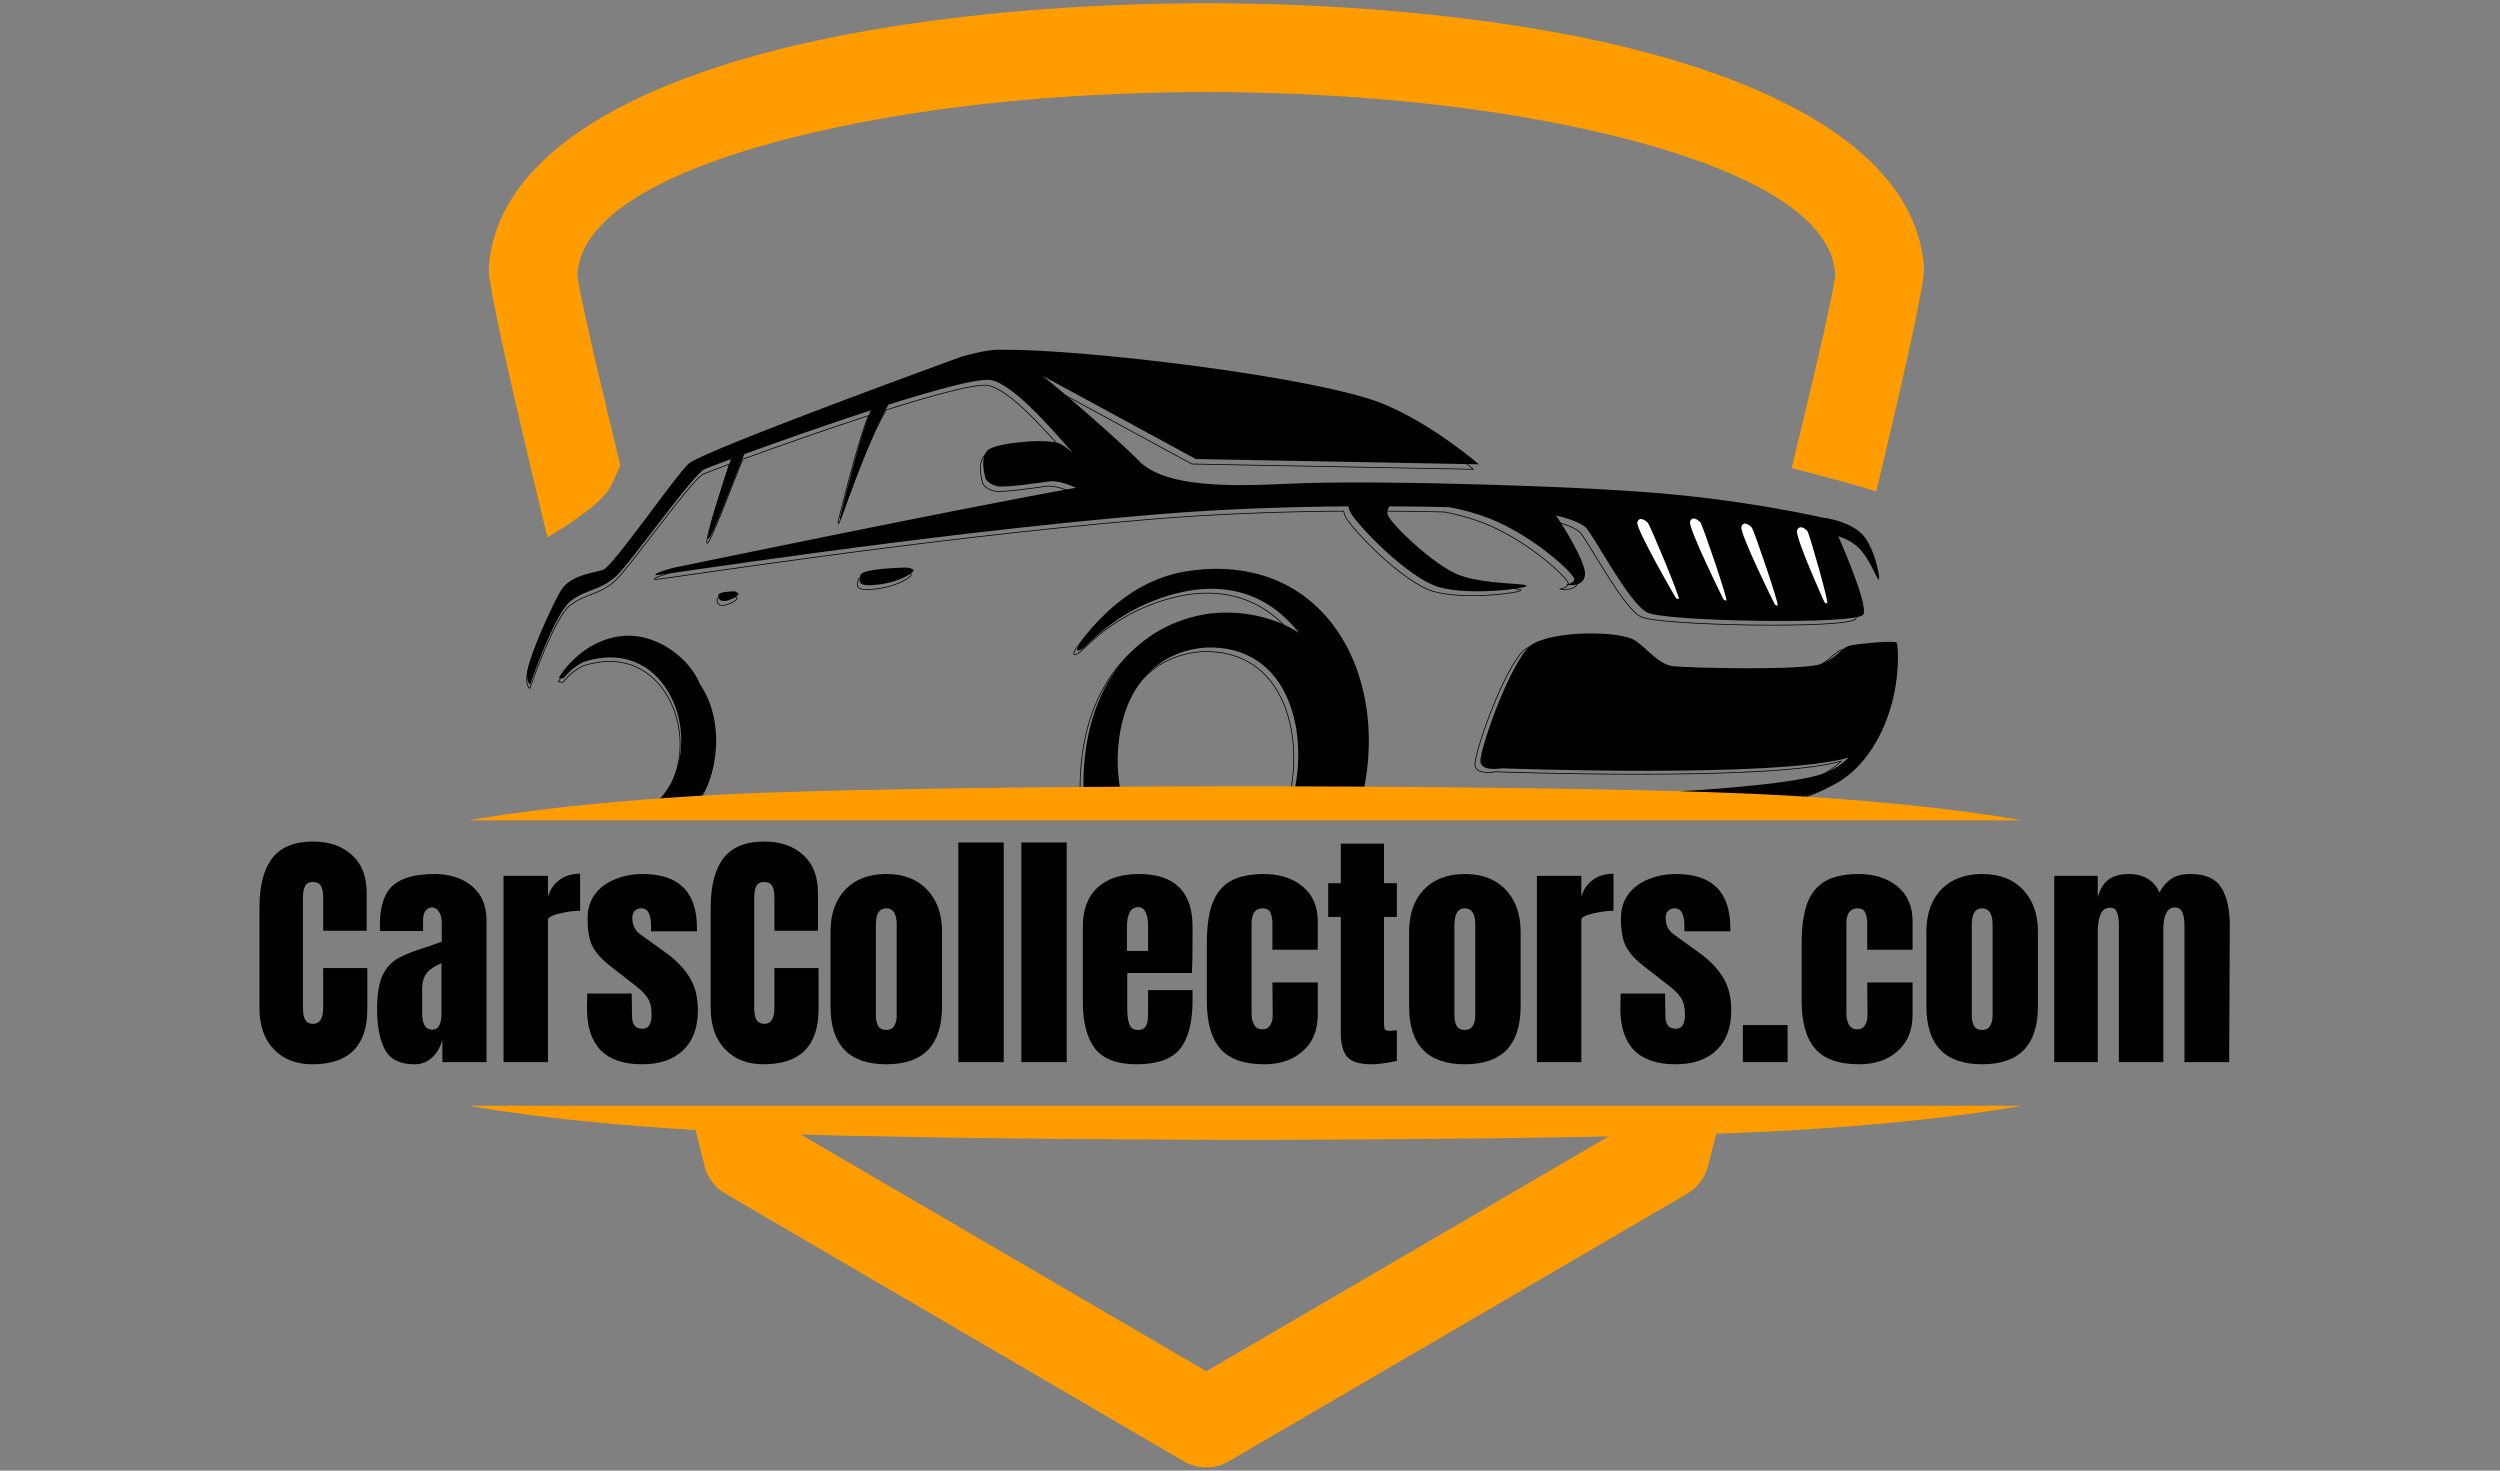 <svg xmlns="http://www.w3.org/2000/svg" xmlns:xlink="http://www.w3.org/1999/xlink" width="170" zoomAndPan="magnify" viewBox="0 0 127.5 75" height="100" preserveAspectRatio="xMidYMid meet" version="1.0"><rect x="0" y="0" width="127.5" height="75" fill="#808080" stroke="none"/><defs><g/><clipPath id="6d431dcffc"><path d="M 24.777 0.168 L 98.273 0.168 L 98.273 74.836 L 24.777 74.836 Z M 24.777 0.168 " clip-rule="nonzero"/></clipPath><clipPath id="aff0e7e6b2"><path d="M 23.922 56.379 L 103.109 56.379 L 103.109 58.258 L 23.922 58.258 Z M 23.922 56.379 " clip-rule="nonzero"/></clipPath><clipPath id="174ffcba12"><path d="M 23.922 40 L 103.109 40 L 103.109 41.855 L 23.922 41.855 Z M 23.922 40 " clip-rule="nonzero"/></clipPath></defs><path fill="#000000" d="M 46.227 28.945 C 46.227 28.945 43.98 28.977 43.887 29.324 C 43.801 29.668 43.688 29.961 44.859 29.805 C 46.031 29.645 46.676 29.141 46.594 29.059 C 46.512 28.977 46.227 28.945 46.227 28.945 Z M 37.453 30.156 C 37.453 30.156 36.66 30.172 36.641 30.336 C 36.625 30.504 36.688 30.688 36.98 30.652 C 37.273 30.613 37.711 30.375 37.66 30.285 C 37.605 30.195 37.453 30.156 37.453 30.156 Z M 29.766 33.758 C 34.531 32.203 36.398 38.953 33.039 41.27 C 34.043 41.32 34.781 41.457 35.305 41.074 C 36.473 40.223 37.156 37.016 35.688 34.875 C 35.219 33.648 33.453 32.145 31.508 32.465 C 29.496 32.797 28.5 34.566 28.5 34.566 C 28.5 34.566 28.5 34.566 28.684 34.598 C 28.805 34.617 28.957 34.164 29.766 33.758 Z M 61.457 33.027 C 65.84 32.828 66.906 37.602 65.812 41.121 L 69.363 41.074 C 71.078 34.824 67.809 28.105 60.652 29.113 C 57.527 29.555 55.711 31.957 55.105 32.777 C 54.746 33.27 54.988 33.312 55.391 32.926 C 55.992 32.34 57.371 31.027 59.633 30.363 C 62.605 29.484 64.781 30.406 66.254 32.281 C 64.957 31.418 62.918 30.98 61.066 31.406 C 57.426 32.238 54.957 35.637 55.281 40.961 C 55.309 41.395 57.359 41.059 57.359 41.059 C 57.359 41.059 57.016 40.258 57.004 38.902 C 56.973 35.586 58.625 33.258 61.457 33.027 Z M 85.672 40.355 C 85.672 40.355 91.355 40.051 93.008 39.449 C 93.523 39.262 93.945 38.961 94.281 38.637 C 90.633 39.703 76.57 39.184 76.57 39.184 C 76.57 39.184 75.547 39.375 75.5 38.84 C 75.457 38.301 76.801 34.34 77.898 33.066 C 78.656 32.188 82.223 32.125 83.254 32.594 C 83.855 32.871 84.52 33.887 85.328 33.977 C 86.141 34.066 92.066 34.211 92.922 33.848 C 93.781 33.48 93.898 33.012 94.395 32.914 C 94.891 32.82 96.59 32.652 96.727 32.773 C 96.812 32.852 96.906 34.543 96.41 36.125 C 96.293 36.547 95.547 38.98 93.52 40.02 C 91.297 41.164 88.68 41.254 88.68 41.254 Z M 27.035 34.914 C 27.035 34.914 28.277 31.285 29.105 30.652 C 29.93 30.02 30.703 30.117 31.516 29.293 C 32.328 28.469 35.348 24.199 35.934 23.926 C 36.043 23.879 36.535 23.688 37.277 23.414 C 36.961 24.367 35.973 27.398 36.125 27.473 C 36.277 27.551 37.508 24.234 37.957 23.164 C 39.629 22.555 42.094 21.68 44.414 20.926 C 43.867 22.137 42.836 26.414 42.836 26.414 C 42.836 26.414 42.836 26.414 42.875 26.48 C 42.898 26.523 44.262 22.387 45.312 20.637 C 47.809 19.848 49.98 19.262 50.562 19.387 C 51.656 19.629 53.387 21.578 54.73 23.113 C 54.465 22.883 54.227 22.699 54.059 22.629 C 53.41 22.344 50.977 22.566 50.438 22.914 C 49.895 23.262 50.27 24.43 50.27 24.43 C 50.27 24.43 50.438 24.703 50.852 24.793 C 51.262 24.883 52.855 24.641 53.52 24.551 C 53.918 24.496 54.492 24.703 54.883 24.875 C 49.34 25.852 34.344 28.957 34.344 28.957 C 34.344 28.957 33.289 29.238 33.434 29.332 C 33.512 29.379 46.848 27.258 58.824 26.246 C 62.363 25.949 65.84 25.844 68.766 25.824 C 68.781 25.887 68.801 25.953 68.82 26.023 C 69.016 26.594 71.797 29.496 73.391 29.945 C 74.984 30.395 77.918 30.008 77.859 29.871 C 77.797 29.734 75.766 29.812 74.461 29.344 C 73.152 28.879 70.898 26.672 70.777 26.262 C 70.727 26.094 70.781 25.941 70.859 25.824 C 72.031 25.828 73.066 25.844 73.926 25.867 C 74.586 25.992 75.281 26.176 75.934 26.43 C 78.277 27.348 80.355 29.332 80.293 29.555 C 80.234 29.781 79.844 29.812 79.844 29.812 C 79.844 29.812 80.758 30.02 80.836 29.316 C 80.898 28.73 79.793 26.918 79.355 26.289 C 79.789 26.395 80.566 26.609 80.867 26.895 C 81.285 27.301 83.074 30.773 84.008 31.238 C 84.938 31.703 94.695 31.871 95.027 31.344 C 95.359 30.816 93.375 26.492 93.375 26.492 C 93.375 26.492 88.91 25.406 83.195 25.047 C 82.844 25.023 82.48 25.004 82.109 24.98 C 82.07 24.98 82.035 24.977 81.992 24.973 C 80.051 24.844 71.605 24.5 66.586 24.637 C 64.25 24.703 59.598 25.16 58.031 23.453 C 57.598 22.977 55.031 20.672 53.188 19.176 L 60.988 23.41 L 75.422 23.68 C 75.422 23.68 73.105 21.664 70.582 20.613 C 67.262 19.23 55.223 17.793 51.148 17.84 C 50.961 17.824 50.734 17.836 50.508 17.867 L 50.504 17.867 C 49.77 17.961 48.969 18.215 48.969 18.215 C 48.969 18.215 35.816 22.996 35.109 23.656 C 34.402 24.32 31.246 28.918 30.75 29.066 C 30.254 29.219 29.109 29.324 28.613 30.105 C 28.32 30.57 27.332 32.652 26.973 33.879 C 26.727 34.723 27.035 34.914 27.035 34.914 " fill-opacity="1" fill-rule="evenodd"/><path stroke-linecap="round" transform="matrix(0.017, 0, 0, -0.017, 23.921, 74.837)" fill="none" stroke-linejoin="round" d="M 1304.988 2686.116 C 1304.988 2686.116 1173.579 2684.286 1168.094 2663.938 C 1163.067 2643.818 1156.439 2626.67 1225 2635.815 C 1293.561 2645.189 1331.269 2674.684 1326.47 2679.485 C 1321.671 2684.286 1304.988 2686.116 1304.988 2686.116 Z M 791.695 2615.238 C 791.695 2615.238 745.302 2614.323 744.16 2604.721 C 743.246 2594.889 746.902 2584.143 764.042 2586.201 C 781.183 2588.487 806.779 2602.434 803.808 2607.693 C 800.608 2612.952 791.695 2615.238 791.695 2615.238 Z M 341.936 2404.434 C 620.75 2495.432 729.99 2100.347 533.449 1964.765 C 592.183 1961.793 635.376 1953.79 666 1976.197 C 734.333 2026.04 774.327 2213.751 688.397 2339.044 C 660.973 2410.836 557.674 2498.862 443.863 2480.113 C 326.167 2460.679 267.89 2357.106 267.89 2357.106 C 267.89 2357.106 267.89 2357.106 278.631 2355.277 C 285.716 2354.134 294.629 2380.656 341.936 2404.434 Z M 2196.05 2447.19 C 2452.468 2458.85 2514.858 2179.455 2450.868 1973.453 L 2658.608 1976.197 C 2758.935 2342.016 2567.65 2735.273 2148.972 2676.284 C 1966.143 2650.448 1859.874 2509.836 1824.45 2461.822 C 1803.425 2433.014 1817.594 2430.499 1841.134 2453.134 C 1876.328 2487.43 1957.001 2564.252 2089.324 2603.12 C 2263.24 2654.564 2390.535 2600.605 2476.693 2490.859 C 2400.819 2541.388 2281.523 2566.995 2173.197 2542.074 C 1960.201 2493.374 1815.766 2294.46 1834.735 1982.827 C 1836.334 1957.448 1956.316 1977.111 1956.316 1977.111 C 1956.316 1977.111 1936.205 2023.982 1935.519 2103.319 C 1933.691 2297.432 2030.362 2433.7 2196.05 2447.19 Z M 3612.746 2018.266 C 3612.746 2018.266 3945.266 2036.1 4041.937 2071.31 C 4072.104 2082.284 4096.786 2099.889 4116.44 2118.866 C 3902.987 2056.448 3080.257 2086.857 3080.257 2086.857 C 3080.257 2086.857 3020.38 2075.654 3017.638 2106.977 C 3015.124 2138.529 3093.741 2370.367 3157.959 2444.903 C 3202.295 2496.347 3410.949 2500.005 3471.282 2472.568 C 3506.477 2456.335 3545.328 2396.889 3592.635 2391.631 C 3640.171 2386.372 3986.86 2377.912 4036.909 2399.176 C 4087.187 2420.668 4094.044 2448.104 4123.068 2453.82 C 4152.092 2459.307 4251.505 2469.139 4259.504 2462.051 C 4264.532 2457.478 4270.016 2358.478 4240.992 2265.88 C 4234.136 2241.187 4190.486 2098.746 4071.876 2037.929 C 3941.838 1970.938 3788.719 1965.679 3788.719 1965.679 Z M 182.189 2336.758 C 182.189 2336.758 254.864 2549.162 303.313 2586.201 C 351.535 2623.24 396.785 2617.524 444.32 2665.767 C 491.856 2714.009 668.514 2963.91 702.795 2979.914 C 709.194 2982.658 737.989 2993.861 781.411 3009.866 C 762.9 2954.078 705.08 2776.656 713.993 2772.312 C 722.906 2767.739 794.895 2961.852 821.176 3024.499 C 918.99 3060.166 1063.196 3111.381 1198.947 3155.508 C 1166.952 3084.63 1106.618 2834.272 1106.618 2834.272 C 1106.618 2834.272 1106.618 2834.272 1108.904 2830.386 C 1110.275 2827.871 1190.034 3069.998 1251.51 3172.427 C 1397.545 3218.612 1524.611 3252.907 1558.663 3245.591 C 1622.653 3231.415 1723.894 3117.325 1802.511 3027.471 C 1786.97 3040.961 1773.03 3051.707 1763.203 3055.822 C 1725.266 3072.513 1582.888 3059.48 1551.35 3039.132 C 1519.583 3018.783 1541.523 2950.42 1541.523 2950.42 C 1541.523 2950.42 1551.35 2934.416 1575.574 2929.157 C 1599.571 2923.898 1692.814 2938.074 1731.665 2943.332 C 1754.975 2946.533 1788.57 2934.416 1811.424 2924.356 C 1487.131 2867.196 609.78 2685.43 609.78 2685.43 C 609.78 2685.43 548.076 2668.968 556.531 2663.48 C 561.102 2660.737 1341.325 2784.887 2042.017 2844.104 C 2249.071 2861.48 2452.468 2867.654 2623.642 2868.797 C 2624.556 2865.139 2625.698 2861.252 2626.841 2857.136 C 2638.268 2823.755 2800.986 2653.878 2894.228 2627.584 C 2987.471 2601.291 3159.102 2623.926 3155.674 2631.928 C 3152.017 2639.931 3033.178 2635.358 2956.847 2662.795 C 2880.288 2690.002 2748.422 2819.182 2741.338 2843.189 C 2738.367 2853.021 2741.566 2861.938 2746.137 2868.797 C 2814.698 2868.568 2875.26 2867.654 2925.538 2866.282 C 2964.16 2858.965 3004.84 2848.219 3043.005 2833.358 C 3180.127 2779.628 3301.708 2663.48 3298.052 2650.448 C 3294.624 2637.187 3271.77 2635.358 3271.77 2635.358 C 3271.77 2635.358 3325.248 2623.24 3329.818 2664.395 C 3333.475 2698.691 3268.799 2804.778 3243.203 2841.589 C 3268.571 2835.416 3314.049 2822.841 3331.647 2806.15 C 3356.1 2782.372 3460.77 2579.113 3515.39 2551.905 C 3569.781 2524.698 4140.665 2514.866 4160.09 2545.732 C 4179.516 2576.598 4063.42 2829.7 4063.42 2829.7 C 4063.42 2829.7 3802.203 2893.261 3467.854 2914.296 C 3447.286 2915.667 3426.032 2916.811 3404.321 2918.182 C 3402.036 2918.182 3399.979 2918.411 3397.465 2918.64 C 3283.883 2926.185 2789.787 2946.305 2496.118 2938.302 C 2359.454 2934.416 2087.267 2907.665 1995.624 3007.58 C 1970.256 3035.473 1820.108 3170.369 1712.239 3257.937 L 2168.626 3010.095 L 3013.067 2994.319 C 3013.067 2994.319 2877.545 3112.295 2729.911 3173.799 C 2535.655 3254.736 1831.306 3338.875 1592.943 3336.131 C 1581.973 3337.046 1568.718 3336.36 1555.463 3334.531 L 1555.235 3334.531 C 1512.27 3329.044 1465.42 3314.182 1465.42 3314.182 C 1465.42 3314.182 695.939 3034.33 654.574 2995.69 C 613.208 2956.822 428.551 2687.716 399.527 2679.028 C 370.503 2670.111 303.542 2663.938 274.518 2618.21 C 257.378 2591.002 199.558 2469.139 178.533 2397.347 C 164.135 2347.961 182.189 2336.758 182.189 2336.758 Z M 182.189 2336.758 " stroke="#000000" stroke-width="2.268" stroke-opacity="1" stroke-miterlimit="10"/><g clip-path="url(#6d431dcffc)"><path fill="#ff9d00" d="M 27.926 27.426 C 26.188 20.242 24.879 14.48 24.926 13.695 C 25.297 7.734 32.711 3.82 42.773 1.836 C 48.41 0.727 54.969 0.168 61.539 0.168 C 68.109 0.168 74.664 0.723 80.301 1.836 C 90.352 3.82 97.75 7.73 98.125 13.695 C 98.168 14.395 97.137 19.008 95.691 25.059 C 94.457 24.684 92.953 24.273 91.379 23.875 C 92.699 18.441 93.621 14.426 93.594 13.961 C 93.379 10.477 87.48 7.879 79.43 6.293 C 74.035 5.227 67.781 4.695 61.539 4.695 C 55.297 4.695 49.043 5.227 43.645 6.293 C 35.578 7.883 29.672 10.48 29.453 13.961 C 29.426 14.426 30.336 18.379 31.641 23.754 L 31.145 24.801 C 30.785 25.566 29.16 26.66 28.098 27.297 C 28.039 27.328 27.984 27.371 27.926 27.426 Z M 60.34 74.508 L 36.988 60.871 C 36.383 60.516 36 59.922 35.891 59.277 C 35.809 58.945 35.613 58.18 35.332 57.078 L 39.988 57.023 L 40.09 57.422 L 61.523 69.934 L 82.957 57.422 L 83.191 56.508 L 87.879 56.449 C 87.398 58.328 87.109 59.449 87.105 59.469 C 86.949 60.082 86.559 60.57 86.055 60.863 L 86.059 60.871 L 62.668 74.527 C 61.922 74.961 61.031 74.926 60.34 74.508 " fill-opacity="1" fill-rule="nonzero"/></g><path fill="#000000" d="M 93.539 27.285 C 93.586 27.301 94.465 27.488 94.965 28.129 C 95.473 28.766 95.73 29.586 95.824 29.555 C 95.914 29.527 95.582 27.746 94.867 27.145 C 94.156 26.543 93.078 26.422 93.078 26.422 C 93.078 26.422 93.051 27.055 93.078 27.113 C 93.109 27.176 93.539 27.285 93.539 27.285 " fill-opacity="1" fill-rule="evenodd"/><path fill="#ffffff" d="M 87.891 30.555 C 87.891 30.555 86.086 26.922 86.195 26.602 C 86.305 26.281 86.617 26.527 86.723 26.648 C 86.832 26.773 88.129 30.582 88.043 30.617 C 87.953 30.656 87.891 30.555 87.891 30.555 Z M 90.508 30.812 C 90.508 30.812 88.703 27.18 88.812 26.859 C 88.926 26.539 89.238 26.785 89.344 26.91 C 89.449 27.027 90.746 30.84 90.66 30.875 C 90.574 30.91 90.508 30.812 90.508 30.812 Z M 93.043 30.703 C 93.043 30.703 91.516 27.336 91.652 27.039 C 91.785 26.742 92.078 26.969 92.176 27.082 C 92.273 27.195 93.277 30.727 93.188 30.762 C 93.098 30.797 93.043 30.703 93.043 30.703 Z M 85.461 30.484 C 85.461 30.484 83.414 26.965 83.504 26.637 C 83.594 26.312 83.922 26.539 84.035 26.656 C 84.152 26.773 85.699 30.496 85.617 30.535 C 85.531 30.578 85.461 30.484 85.461 30.484 " fill-opacity="1" fill-rule="evenodd"/><g clip-path="url(#aff0e7e6b2)"><path fill="#ff9d00" d="M 23.922 56.391 L 103.109 56.391 C 103.109 56.391 98.52 57.293 90.055 57.715 C 82.82 58.07 68.168 58.125 64.062 58.133 L 64.059 58.133 C 64.059 58.133 63.867 58.133 63.516 58.133 C 63.16 58.133 62.969 58.133 62.969 58.133 L 62.965 58.133 C 58.863 58.125 44.207 58.07 36.973 57.715 C 28.508 57.293 23.922 56.391 23.922 56.391 " fill-opacity="1" fill-rule="evenodd"/></g><g clip-path="url(#174ffcba12)"><path fill="#ff9d00" d="M 23.922 41.84 L 103.109 41.84 C 103.109 41.84 98.52 40.938 90.055 40.516 C 82.82 40.156 68.168 40.105 64.062 40.098 L 64.059 40.098 C 64.059 40.098 63.867 40.098 63.516 40.098 C 63.16 40.098 62.969 40.098 62.969 40.098 L 62.965 40.098 C 58.863 40.105 44.207 40.156 36.973 40.516 C 28.508 40.938 23.922 41.84 23.922 41.84 " fill-opacity="1" fill-rule="evenodd"/></g><g fill="#000000" fill-opacity="1"><g transform="translate(12.826, 54.169)"><g><path d="M 3.094 0.109 C 2.281 0.109 1.629 -0.145 1.141 -0.656 C 0.648 -1.164 0.406 -1.867 0.406 -2.766 L 0.406 -7.891 C 0.406 -9.004 0.625 -9.844 1.062 -10.406 C 1.5 -10.969 2.191 -11.25 3.141 -11.25 C 3.961 -11.25 4.625 -11.02 5.125 -10.562 C 5.625 -10.113 5.875 -9.469 5.875 -8.625 L 5.875 -6.703 L 3.656 -6.703 L 3.656 -8.359 C 3.656 -8.672 3.613 -8.883 3.531 -9 C 3.457 -9.125 3.328 -9.188 3.141 -9.188 C 2.941 -9.188 2.805 -9.117 2.734 -8.984 C 2.66 -8.848 2.625 -8.645 2.625 -8.375 L 2.625 -2.781 C 2.625 -2.488 2.664 -2.273 2.75 -2.141 C 2.832 -2.016 2.961 -1.953 3.141 -1.953 C 3.484 -1.953 3.656 -2.227 3.656 -2.781 L 3.656 -4.797 L 5.906 -4.797 L 5.906 -2.703 C 5.906 -0.828 4.969 0.109 3.094 0.109 Z M 3.094 0.109 "/></g></g></g><g fill="#000000" fill-opacity="1"><g transform="translate(18.968, 54.169)"><g><path d="M 2.172 0.109 C 1.441 0.109 0.941 -0.133 0.672 -0.625 C 0.398 -1.113 0.266 -1.812 0.266 -2.719 C 0.266 -3.469 0.359 -4.039 0.547 -4.438 C 0.742 -4.832 1.016 -5.125 1.359 -5.312 C 1.703 -5.5 2.227 -5.703 2.938 -5.922 L 3.562 -6.141 L 3.562 -7.109 C 3.562 -7.359 3.508 -7.551 3.406 -7.688 C 3.312 -7.82 3.195 -7.891 3.062 -7.891 C 2.938 -7.891 2.828 -7.832 2.734 -7.719 C 2.648 -7.602 2.609 -7.453 2.609 -7.266 L 2.609 -6.688 L 0.406 -6.688 L 0.406 -7 C 0.406 -7.938 0.625 -8.602 1.062 -9 C 1.5 -9.395 2.207 -9.594 3.188 -9.594 C 3.977 -9.594 4.617 -9.383 5.109 -8.969 C 5.598 -8.562 5.844 -7.984 5.844 -7.234 L 5.844 0 L 3.594 0 L 3.594 -1.125 C 3.477 -0.738 3.297 -0.438 3.047 -0.219 C 2.805 0 2.516 0.109 2.172 0.109 Z M 3.078 -1.656 C 3.242 -1.656 3.363 -1.727 3.438 -1.875 C 3.508 -2.02 3.547 -2.195 3.547 -2.406 L 3.547 -5.047 C 3.211 -4.91 2.961 -4.742 2.797 -4.547 C 2.641 -4.348 2.562 -4.07 2.562 -3.719 L 2.562 -2.5 C 2.562 -1.938 2.734 -1.656 3.078 -1.656 Z M 3.078 -1.656 "/></g></g></g><g fill="#000000" fill-opacity="1"><g transform="translate(25.227, 54.169)"><g><path d="M 0.453 -9.5 L 2.719 -9.5 L 2.719 -8.438 C 2.832 -8.812 3.031 -9.098 3.312 -9.297 C 3.594 -9.504 3.941 -9.609 4.359 -9.609 L 4.359 -7.719 C 4.035 -7.719 3.68 -7.672 3.297 -7.578 C 2.91 -7.484 2.719 -7.379 2.719 -7.266 L 2.719 0 L 0.453 0 Z M 0.453 -9.5 "/></g></g></g><g fill="#000000" fill-opacity="1"><g transform="translate(29.685, 54.169)"><g><path d="M 3.062 0.109 C 1.188 0.109 0.25 -0.844 0.25 -2.75 L 0.266 -3.5 L 2.531 -3.5 L 2.547 -2.391 C 2.547 -2.16 2.586 -1.988 2.672 -1.875 C 2.754 -1.758 2.895 -1.703 3.094 -1.703 C 3.395 -1.703 3.547 -1.945 3.547 -2.438 C 3.547 -2.801 3.473 -3.086 3.328 -3.297 C 3.191 -3.504 2.969 -3.723 2.656 -3.953 L 1.453 -4.891 C 1.035 -5.211 0.734 -5.539 0.547 -5.875 C 0.367 -6.219 0.281 -6.703 0.281 -7.328 C 0.281 -7.805 0.406 -8.219 0.656 -8.562 C 0.914 -8.906 1.258 -9.16 1.688 -9.328 C 2.113 -9.504 2.582 -9.594 3.094 -9.594 C 4.938 -9.594 5.859 -8.676 5.859 -6.844 L 5.859 -6.672 L 3.516 -6.672 L 3.516 -7.031 C 3.516 -7.25 3.477 -7.438 3.406 -7.594 C 3.332 -7.758 3.207 -7.844 3.031 -7.844 C 2.875 -7.844 2.754 -7.797 2.672 -7.703 C 2.598 -7.617 2.562 -7.5 2.562 -7.344 C 2.562 -7 2.691 -6.727 2.953 -6.531 L 4.359 -5.516 C 4.859 -5.141 5.238 -4.734 5.5 -4.297 C 5.77 -3.859 5.906 -3.305 5.906 -2.641 C 5.906 -1.766 5.656 -1.086 5.156 -0.609 C 4.656 -0.129 3.957 0.109 3.062 0.109 Z M 3.062 0.109 "/></g></g></g><g fill="#000000" fill-opacity="1"><g transform="translate(35.84, 54.169)"><g><path d="M 3.094 0.109 C 2.281 0.109 1.629 -0.145 1.141 -0.656 C 0.648 -1.164 0.406 -1.867 0.406 -2.766 L 0.406 -7.891 C 0.406 -9.004 0.625 -9.844 1.062 -10.406 C 1.5 -10.969 2.191 -11.25 3.141 -11.25 C 3.961 -11.25 4.625 -11.02 5.125 -10.562 C 5.625 -10.113 5.875 -9.469 5.875 -8.625 L 5.875 -6.703 L 3.656 -6.703 L 3.656 -8.359 C 3.656 -8.672 3.613 -8.883 3.531 -9 C 3.457 -9.125 3.328 -9.188 3.141 -9.188 C 2.941 -9.188 2.805 -9.117 2.734 -8.984 C 2.66 -8.848 2.625 -8.645 2.625 -8.375 L 2.625 -2.781 C 2.625 -2.488 2.664 -2.273 2.75 -2.141 C 2.832 -2.016 2.961 -1.953 3.141 -1.953 C 3.484 -1.953 3.656 -2.227 3.656 -2.781 L 3.656 -4.797 L 5.906 -4.797 L 5.906 -2.703 C 5.906 -0.828 4.969 0.109 3.094 0.109 Z M 3.094 0.109 "/></g></g></g><g fill="#000000" fill-opacity="1"><g transform="translate(41.982, 54.169)"><g><path d="M 3.219 0.109 C 1.32 0.109 0.375 -0.875 0.375 -2.844 L 0.375 -6.656 C 0.375 -7.551 0.625 -8.266 1.125 -8.797 C 1.633 -9.328 2.332 -9.594 3.219 -9.594 C 4.102 -9.594 4.797 -9.328 5.297 -8.797 C 5.805 -8.266 6.062 -7.551 6.062 -6.656 L 6.062 -2.844 C 6.062 -0.875 5.113 0.109 3.219 0.109 Z M 3.219 -1.641 C 3.395 -1.641 3.523 -1.703 3.609 -1.828 C 3.703 -1.961 3.75 -2.145 3.75 -2.375 L 3.75 -7.016 C 3.75 -7.566 3.57 -7.844 3.219 -7.844 C 2.863 -7.844 2.688 -7.566 2.688 -7.016 L 2.688 -2.375 C 2.688 -2.145 2.727 -1.961 2.812 -1.828 C 2.895 -1.703 3.031 -1.641 3.219 -1.641 Z M 3.219 -1.641 "/></g></g></g><g fill="#000000" fill-opacity="1"><g transform="translate(48.423, 54.169)"><g><path d="M 0.453 0 L 0.453 -11.203 L 2.766 -11.203 L 2.766 0 Z M 0.453 0 "/></g></g></g><g fill="#000000" fill-opacity="1"><g transform="translate(51.636, 54.169)"><g><path d="M 0.453 0 L 0.453 -11.203 L 2.766 -11.203 L 2.766 0 Z M 0.453 0 "/></g></g></g><g fill="#000000" fill-opacity="1"><g transform="translate(54.85, 54.169)"><g><path d="M 3.109 0.109 C 2.129 0.109 1.426 -0.156 1 -0.688 C 0.582 -1.227 0.375 -2.031 0.375 -3.094 L 0.375 -6.906 C 0.375 -7.781 0.625 -8.445 1.125 -8.906 C 1.625 -9.363 2.328 -9.594 3.234 -9.594 C 5.055 -9.594 5.969 -8.695 5.969 -6.906 L 5.969 -6.219 C 5.969 -5.531 5.957 -4.973 5.938 -4.547 L 2.641 -4.547 L 2.641 -2.703 C 2.641 -2.367 2.676 -2.109 2.75 -1.922 C 2.82 -1.734 2.969 -1.641 3.188 -1.641 C 3.363 -1.641 3.488 -1.691 3.562 -1.797 C 3.633 -1.898 3.676 -2.02 3.688 -2.156 C 3.695 -2.289 3.703 -2.488 3.703 -2.75 L 3.703 -3.672 L 5.969 -3.672 L 5.969 -3.125 C 5.969 -2.02 5.754 -1.203 5.328 -0.672 C 4.898 -0.148 4.16 0.109 3.109 0.109 Z M 3.703 -5.672 L 3.703 -6.891 C 3.703 -7.566 3.535 -7.906 3.203 -7.906 C 2.816 -7.906 2.625 -7.566 2.625 -6.891 L 2.625 -5.672 Z M 3.703 -5.672 "/></g></g></g><g fill="#000000" fill-opacity="1"><g transform="translate(61.174, 54.169)"><g><path d="M 3.312 0.109 C 2.27 0.109 1.52 -0.156 1.062 -0.688 C 0.602 -1.219 0.375 -2.023 0.375 -3.109 L 0.375 -6.047 C 0.375 -6.867 0.461 -7.535 0.641 -8.047 C 0.816 -8.555 1.113 -8.941 1.531 -9.203 C 1.957 -9.461 2.539 -9.594 3.281 -9.594 C 4.094 -9.594 4.754 -9.379 5.266 -8.953 C 5.773 -8.535 6.031 -7.945 6.031 -7.188 L 6.031 -5.734 L 3.719 -5.734 L 3.719 -7.062 C 3.719 -7.312 3.68 -7.504 3.609 -7.641 C 3.547 -7.773 3.414 -7.844 3.219 -7.844 C 2.844 -7.844 2.656 -7.582 2.656 -7.062 L 2.656 -2.453 C 2.656 -2.234 2.703 -2.047 2.797 -1.891 C 2.891 -1.742 3.023 -1.672 3.203 -1.672 C 3.379 -1.672 3.516 -1.742 3.609 -1.891 C 3.703 -2.035 3.742 -2.227 3.734 -2.469 L 3.719 -4.062 L 6.031 -4.062 L 6.031 -2.406 C 6.031 -1.625 5.773 -1.008 5.266 -0.562 C 4.766 -0.113 4.113 0.109 3.312 0.109 Z M 3.312 0.109 "/></g></g></g><g fill="#000000" fill-opacity="1"><g transform="translate(67.536, 54.169)"><g><path d="M 2.406 0.109 C 1.812 0.109 1.398 -0.016 1.172 -0.266 C 0.953 -0.523 0.844 -0.93 0.844 -1.484 L 0.844 -7.406 L 0.203 -7.406 L 0.203 -9.125 L 0.844 -9.125 L 0.844 -11.141 L 3.047 -11.141 L 3.047 -9.125 L 3.703 -9.125 L 3.703 -7.406 L 3.047 -7.406 L 3.047 -2.078 C 3.047 -1.91 3.055 -1.785 3.078 -1.703 C 3.109 -1.629 3.18 -1.594 3.297 -1.594 C 3.379 -1.594 3.457 -1.598 3.531 -1.609 C 3.613 -1.617 3.672 -1.625 3.703 -1.625 L 3.703 -0.062 C 3.566 -0.031 3.375 0.004 3.125 0.047 C 2.883 0.086 2.645 0.109 2.406 0.109 Z M 2.406 0.109 "/></g></g></g><g fill="#000000" fill-opacity="1"><g transform="translate(71.489, 54.169)"><g><path d="M 3.219 0.109 C 1.32 0.109 0.375 -0.875 0.375 -2.844 L 0.375 -6.656 C 0.375 -7.551 0.625 -8.266 1.125 -8.797 C 1.633 -9.328 2.332 -9.594 3.219 -9.594 C 4.102 -9.594 4.797 -9.328 5.297 -8.797 C 5.805 -8.266 6.062 -7.551 6.062 -6.656 L 6.062 -2.844 C 6.062 -0.875 5.113 0.109 3.219 0.109 Z M 3.219 -1.641 C 3.395 -1.641 3.523 -1.703 3.609 -1.828 C 3.703 -1.961 3.75 -2.145 3.75 -2.375 L 3.75 -7.016 C 3.75 -7.566 3.57 -7.844 3.219 -7.844 C 2.863 -7.844 2.688 -7.566 2.688 -7.016 L 2.688 -2.375 C 2.688 -2.145 2.727 -1.961 2.812 -1.828 C 2.895 -1.703 3.031 -1.641 3.219 -1.641 Z M 3.219 -1.641 "/></g></g></g><g fill="#000000" fill-opacity="1"><g transform="translate(77.929, 54.169)"><g><path d="M 0.453 -9.5 L 2.719 -9.5 L 2.719 -8.438 C 2.832 -8.812 3.031 -9.098 3.312 -9.297 C 3.594 -9.504 3.941 -9.609 4.359 -9.609 L 4.359 -7.719 C 4.035 -7.719 3.68 -7.672 3.297 -7.578 C 2.91 -7.484 2.719 -7.379 2.719 -7.266 L 2.719 0 L 0.453 0 Z M 0.453 -9.5 "/></g></g></g><g fill="#000000" fill-opacity="1"><g transform="translate(82.387, 54.169)"><g><path d="M 3.062 0.109 C 1.188 0.109 0.25 -0.844 0.25 -2.75 L 0.266 -3.5 L 2.531 -3.5 L 2.547 -2.391 C 2.547 -2.16 2.586 -1.988 2.672 -1.875 C 2.754 -1.758 2.895 -1.703 3.094 -1.703 C 3.395 -1.703 3.547 -1.945 3.547 -2.438 C 3.547 -2.801 3.473 -3.086 3.328 -3.297 C 3.191 -3.504 2.969 -3.723 2.656 -3.953 L 1.453 -4.891 C 1.035 -5.211 0.734 -5.539 0.547 -5.875 C 0.367 -6.219 0.281 -6.703 0.281 -7.328 C 0.281 -7.805 0.406 -8.219 0.656 -8.562 C 0.914 -8.906 1.258 -9.16 1.688 -9.328 C 2.113 -9.504 2.582 -9.594 3.094 -9.594 C 4.938 -9.594 5.859 -8.676 5.859 -6.844 L 5.859 -6.672 L 3.516 -6.672 L 3.516 -7.031 C 3.516 -7.25 3.477 -7.438 3.406 -7.594 C 3.332 -7.758 3.207 -7.844 3.031 -7.844 C 2.875 -7.844 2.754 -7.797 2.672 -7.703 C 2.598 -7.617 2.562 -7.5 2.562 -7.344 C 2.562 -7 2.691 -6.727 2.953 -6.531 L 4.359 -5.516 C 4.859 -5.141 5.238 -4.734 5.5 -4.297 C 5.77 -3.859 5.906 -3.305 5.906 -2.641 C 5.906 -1.766 5.656 -1.086 5.156 -0.609 C 4.656 -0.129 3.957 0.109 3.062 0.109 Z M 3.062 0.109 "/></g></g></g><g fill="#000000" fill-opacity="1"><g transform="translate(88.542, 54.169)"><g><path d="M 0.344 0 L 0.344 -1.891 L 2.625 -1.891 L 2.625 0 Z M 0.344 0 "/></g></g></g><g fill="#000000" fill-opacity="1"><g transform="translate(91.51, 54.169)"><g><path d="M 3.312 0.109 C 2.27 0.109 1.52 -0.156 1.062 -0.688 C 0.602 -1.219 0.375 -2.023 0.375 -3.109 L 0.375 -6.047 C 0.375 -6.867 0.461 -7.535 0.641 -8.047 C 0.816 -8.555 1.113 -8.941 1.531 -9.203 C 1.957 -9.461 2.539 -9.594 3.281 -9.594 C 4.094 -9.594 4.754 -9.379 5.266 -8.953 C 5.773 -8.535 6.031 -7.945 6.031 -7.188 L 6.031 -5.734 L 3.719 -5.734 L 3.719 -7.062 C 3.719 -7.312 3.68 -7.504 3.609 -7.641 C 3.547 -7.773 3.414 -7.844 3.219 -7.844 C 2.844 -7.844 2.656 -7.582 2.656 -7.062 L 2.656 -2.453 C 2.656 -2.234 2.703 -2.047 2.797 -1.891 C 2.891 -1.742 3.023 -1.672 3.203 -1.672 C 3.379 -1.672 3.516 -1.742 3.609 -1.891 C 3.703 -2.035 3.742 -2.227 3.734 -2.469 L 3.719 -4.062 L 6.031 -4.062 L 6.031 -2.406 C 6.031 -1.625 5.773 -1.008 5.266 -0.562 C 4.766 -0.113 4.113 0.109 3.312 0.109 Z M 3.312 0.109 "/></g></g></g><g fill="#000000" fill-opacity="1"><g transform="translate(97.872, 54.169)"><g><path d="M 3.219 0.109 C 1.32 0.109 0.375 -0.875 0.375 -2.844 L 0.375 -6.656 C 0.375 -7.551 0.625 -8.266 1.125 -8.797 C 1.633 -9.328 2.332 -9.594 3.219 -9.594 C 4.102 -9.594 4.797 -9.328 5.297 -8.797 C 5.805 -8.266 6.062 -7.551 6.062 -6.656 L 6.062 -2.844 C 6.062 -0.875 5.113 0.109 3.219 0.109 Z M 3.219 -1.641 C 3.395 -1.641 3.523 -1.703 3.609 -1.828 C 3.703 -1.961 3.75 -2.145 3.75 -2.375 L 3.75 -7.016 C 3.75 -7.566 3.57 -7.844 3.219 -7.844 C 2.863 -7.844 2.688 -7.566 2.688 -7.016 L 2.688 -2.375 C 2.688 -2.145 2.727 -1.961 2.812 -1.828 C 2.895 -1.703 3.031 -1.641 3.219 -1.641 Z M 3.219 -1.641 "/></g></g></g><g fill="#000000" fill-opacity="1"><g transform="translate(104.313, 54.169)"><g><path d="M 0.453 -9.5 L 2.672 -9.5 L 2.672 -8.391 C 2.773 -8.797 2.953 -9.098 3.203 -9.297 C 3.453 -9.492 3.805 -9.594 4.266 -9.594 C 4.641 -9.594 4.961 -9.508 5.234 -9.344 C 5.504 -9.176 5.695 -8.945 5.812 -8.656 C 6 -8.977 6.207 -9.211 6.438 -9.359 C 6.676 -9.516 7.004 -9.594 7.422 -9.594 C 8.16 -9.594 8.676 -9.363 8.969 -8.906 C 9.258 -8.457 9.406 -7.801 9.406 -6.938 L 9.375 0 L 7.094 0 L 7.094 -6.984 C 7.094 -7.586 6.938 -7.891 6.625 -7.891 C 6.406 -7.891 6.25 -7.785 6.156 -7.578 C 6.062 -7.367 6.016 -7.117 6.016 -6.828 L 6.016 0 L 3.75 0 L 3.75 -6.984 C 3.75 -7.242 3.719 -7.457 3.656 -7.625 C 3.602 -7.789 3.488 -7.875 3.312 -7.875 C 3.07 -7.875 2.906 -7.758 2.812 -7.531 C 2.719 -7.301 2.672 -7.023 2.672 -6.703 L 2.672 0 L 0.453 0 Z M 0.453 -9.5 "/></g></g></g></svg>
